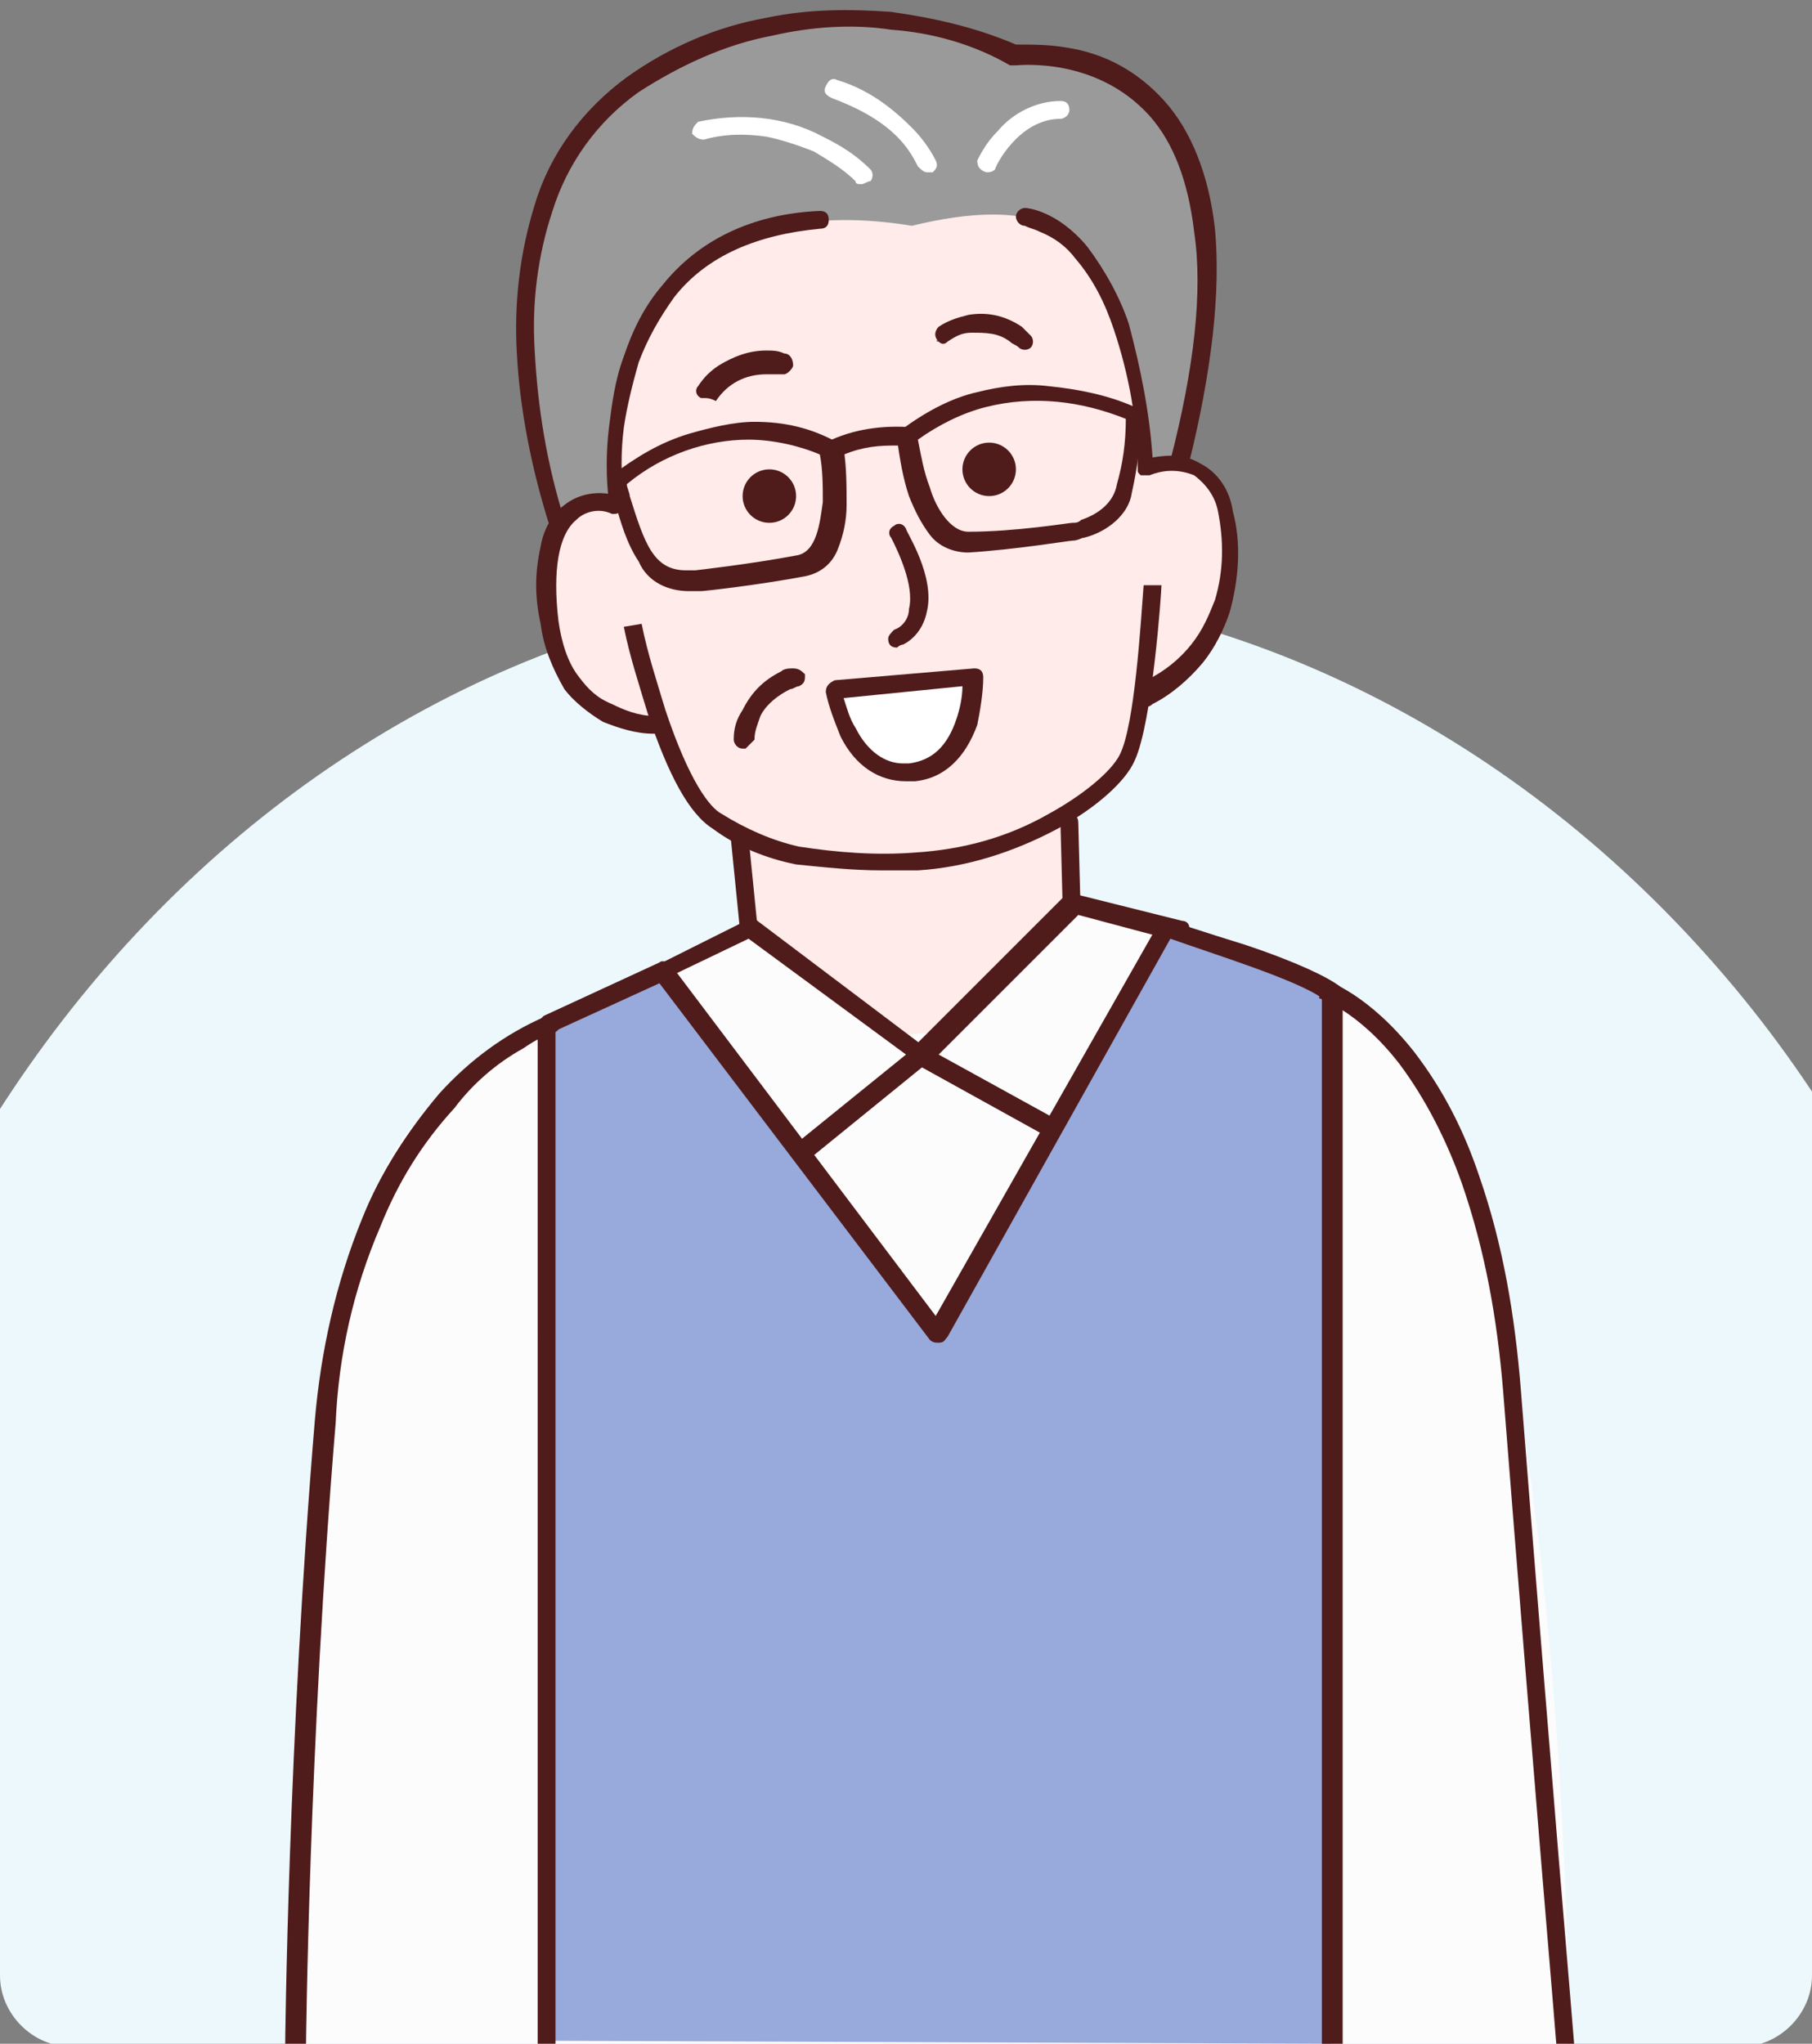 <svg version="1.1" id="レイヤー_1" xmlns="http://www.w3.org/2000/svg" xmlns:xlink="http://www.w3.org/1999/xlink" x="0" y="0" viewBox="0 0 61 68.8" xml:space="preserve"><rect x="0" y="0" width="61" height="68.8" fill="#808080" stroke="none"/><style>.st4{fill:#fcfcfc}.st6{fill:#ffebe9}.st7{fill:#fff}.st8{fill:#501b1b}</style><g id="レイヤー_2_00000038400965129676757840000009707430041601534649_"><g id="レイヤー_1-2"><defs><path id="SVGID_1_" d="M2.4 0h56.2C59.9 0 61 1.1 61 2.4v64.1c0 1.3-1.1 2.4-2.4 2.4H2.4c-1.3 0-2.4-1.1-2.4-2.4V2.4C0 1.1 1.1 0 2.4 0z"/></defs><clipPath id="SVGID_00000007404097091156880870000007061855659241551755_"><use xlink:href="#SVGID_1_" overflow="visible"/></clipPath><g clip-path="url(#SVGID_00000007404097091156880870000007061855659241551755_)"><path d="M30.7 19.7c10.8 0 20.5 5.1 27.4 13.2 6.4 7.5 10.3 17.8 10.3 29.1 0 23.4-16.9 42.3-37.8 42.3S-7.1 85.3-7.1 62 9.8 19.7 30.7 19.7z" fill="#ecf8fc"/></g><defs><path id="SVGID_00000008866091849627005300000000615178555419697826_" d="M0 0h61v68.8H0z"/></defs><clipPath id="SVGID_00000120561305273488766330000016659963250791270043_"><use xlink:href="#SVGID_00000008866091849627005300000000615178555419697826_" overflow="visible"/></clipPath><g clip-path="url(#SVGID_00000120561305273488766330000016659963250791270043_)"><path d="M18.7 17.1c6.4-.9 21.2-1.5 21.2-1.5l.7-8.3s-.1-5.2-6.5-5.5C31.9.9 25.6-.9 20 4.1c-2.7 2.7-2.7 7.8-1.3 13z" fill="#9a9a9a"/><path class="st4" d="M52.8 69.1c0-10.1-1.2-24.7-4.3-32.2-1-2.5-5.3-3.7-8.7-5.1l-17.7 1.3c-3.4 1.2-6.2 2.4-7.9 4.5-4.9 4.2-4.5 31.5-4.5 31.5s6 .3 8 0"/><path d="M20.7 16.4c0-.4-.1-1.3-.1-2.3-.1.7 0 1.5.1 2.3z" fill="#414763"/><path class="st6" d="M24.9 28.4l.8 6.7 10.4-.6-.2-7"/><path class="st6" d="M25.2 28.2c-2.3-1.3-2.7-2.7-3.2-3.8-2.2.2-3.5-2.3-3.7-3.9-.5-3.8 2.1-3.5 2.4-3.6.2-6.7 3.2-10.4 10-9.3 4.1-1 5 .3 5 .3 1.6 1.4 2.5 4.3 3 7.8 2.9-1.8 4.4 5.9-.3 7.5 0 1.8-.9 3.6-3 4.4-.5.4-1.1.7-1.7.8-3.9 1.7-5.5.5-8.5-.2z"/><path class="st7" d="M32.9 22.7c-1.2.1-3.8.4-5 .6 1 3.6 4.6 3.7 5-.6z"/><circle class="st8" cx="33.3" cy="15.8" r=".9"/><circle class="st8" cx="25.9" cy="16.7" r=".9"/><path class="st8" d="M29.7 29.3c-1 0-1.9-.1-2.9-.2-1-.2-2-.6-2.8-1.2-.8-.5-1.5-1.8-2.2-3.9-.3-1-.6-1.9-.8-2.9l.6-.1c.2 1 .5 1.9.8 2.9.8 2.4 1.5 3.3 1.9 3.5.8.5 1.7.9 2.6 1.1 1.3.2 2.6.3 3.9.2 1.6-.1 3.1-.5 4.5-1.3 1.1-.6 2.1-1.4 2.4-2 .5-1 .7-4.4.8-5.7h.6c0 .2-.3 4.6-.9 5.9-.3.7-1.3 1.6-2.6 2.3-1.5.8-3.1 1.3-4.7 1.4h-1.2z"/><path class="st8" d="M30.2 21.8c-.2 0-.3-.1-.3-.3 0-.1.1-.2.2-.3.3-.1.5-.4.5-.7.2-.8-.4-2-.6-2.4-.1-.1-.1-.3.1-.4.1-.1.3-.1.4.1 0 .1 1 1.6.7 2.8-.1.5-.4.9-.8 1.1-.1 0-.2.1-.2.1zm2.6.7c.2 0 .3.1.3.3 0 .5-.1 1.1-.2 1.6-.4 1.1-1.1 1.8-2.1 1.9h-.3c-.9 0-1.7-.5-2.2-1.5-.2-.5-.4-1-.5-1.5 0-.2.1-.3.3-.4l4.7-.4zm-2.4 3.2h.2c.8-.1 1.3-.6 1.6-1.5.1-.3.2-.7.2-1.1l-4 .4c.1.3.2.7.4 1 .4.8 1 1.2 1.6 1.2zm-5.1 6.8c-.2 0-.3-.1-.3-.3l-.4-4c0-.2.1-.3.3-.3.2 0 .3.1.3.3l.4 4c0 .1-.1.2-.3.3zm10.8-.7c-.2 0-.3-.1-.3-.3l-.1-3.8c0-.2.1-.3.3-.3.2 0 .3.1.3.3l.1 3.8c0 .2-.1.3-.3.3z"/><path class="st4" d="M25.3 31.3l5.7 4.3-4.8 3.9-3.9-6.7 3-1.5z"/><path class="st8" d="M25.3 30.9c.1 0 .1 0 .2.1l5.7 4.3c.1.1.2.3.1.4l-.1.1-4.8 3.9c-.1 0-.1.1-.2.1h-.1c-.1 0-.2-.1-.2-.1L22 32.9c-.1-.1 0-.3.1-.4l3-1.5c.1 0 .2-.1.2-.1zm5.2 4.6l-5.3-3.9-2.5 1.2 3.6 6.1 4.2-3.4z"/><path class="st4" d="M36.2 30.4L31 35.6l5.6 3.1 3.1-7.3-3.5-1z"/><path class="st8" d="M36.2 30.1s.1 0 0 0l3.6.9c.2 0 .3.2.2.4l-3.1 7.3c0 .1-.1.1-.2.2h-.3l-5.6-3.1c-.1 0-.1-.1-.2-.2 0-.1 0-.2.1-.3l5.2-5.2c.1.1.2 0 .3 0zm3.1 1.5l-3-.8-4.7 4.7 4.9 2.7 2.8-6.6zM20.8 17.2c-.2 0-.3-.1-.3-.3-.1-.8-.1-1.7 0-2.5s.2-1.6.5-2.4c.3-.9.7-1.7 1.3-2.4 1.2-1.5 3-2.4 5.3-2.5.2 0 .3.1.3.3 0 .2-.1.3-.3.3-2.1.2-3.8.9-4.9 2.3-.5.7-.9 1.4-1.2 2.2-.2.7-.4 1.5-.5 2.2-.1.8-.1 1.6 0 2.4.2.2 0 .4-.2.4zm17.7 6.6c-.2 0-.1-.4-.1-.6 0-.1.1-.2.2-.3.6-.3 1.1-.7 1.5-1.2s.6-1 .8-1.5c.3-1 .3-2 .1-3-.1-.5-.4-.9-.8-1.2-.5-.2-1-.2-1.5 0h-.3c-.1-.1-.1-.1-.1-.2 0-1.6-.3-3.2-.8-4.7-.3-.9-.7-1.7-1.3-2.4-.3-.4-.7-.7-1.2-.9-.2-.1-.3-.1-.5-.2-.2 0-.3-.2-.3-.3 0-.2.2-.3.3-.3.1 0 1.1.1 2.1 1.3.6.8 1.1 1.7 1.4 2.6.4 1.5.7 3 .8 4.5.6-.1 1.1-.1 1.6.2.6.3 1 .9 1.1 1.6.3 1.1.2 2.3-.1 3.4-.2.6-.5 1.2-.9 1.7-.5.6-1.1 1.1-1.7 1.4-.1.1-.2.1-.3.1z"/><path class="st8" d="M18.5 17.7c-.6-1.9-1-3.9-1.1-5.8-.1-1.7.1-3.4.6-5 .5-1.7 1.6-3.2 3.1-4.3 1.4-1 3-1.7 4.7-2C27.2.3 28.6.3 30 .4c1.4.2 2.8.5 4.2 1.1.6 0 1.1 0 1.7.1 1.3.2 2.4.8 3.3 1.8.9 1 1.5 2.5 1.7 4.3.2 2.1-.1 4.8-.9 8l-.6-.2c.8-3.1 1.1-5.7.8-7.7-.2-1.7-.7-3-1.5-3.9-1.8-2-4.4-1.7-4.5-1.7H34c-1.2-.7-2.6-1.1-4-1.2-1.3-.2-2.7-.1-4 .2-1.6.3-3.1 1-4.5 1.9-1.4 1-2.4 2.4-2.9 4-.5 1.5-.7 3.1-.6 4.7.1 1.9.4 3.8 1 5.7l-.5.2z"/><path class="st7" d="M31.2 5.8c-.1 0-.2-.1-.3-.2-.2-.4-.4-.7-.7-1-.6-.6-1.4-1-2.2-1.3-.2-.1-.3-.2-.2-.4.1-.2.2-.3.4-.2 1 .3 1.8.9 2.5 1.6.3.3.6.7.8 1.1.1.2 0 .3-.1.4h-.2zm-2.2.4c-.1 0-.2 0-.2-.1-.4-.4-.9-.7-1.4-1-.5-.2-1.1-.4-1.6-.5-.7-.1-1.4-.1-2.1.1-.2 0-.3-.1-.4-.2 0-.2.1-.3.2-.4 1.4-.3 2.9-.2 4.2.5.6.3 1.1.6 1.6 1.1.1.1.1.3 0 .4-.1 0-.2.1-.3.1zm4.2-.4c-.3-.1-.3-.3-.3-.4.2-.4.4-.7.7-1 .5-.6 1.3-1 2.1-1 .2 0 .3.1.3.3 0 .2-.2.3-.3.3-1.4 0-2.2 1.6-2.2 1.7-.1.1-.2.1-.3.1z"/><path class="st8" d="M23.7 13.4h-.1c-.2-.1-.2-.3-.1-.4.2-.3.4-.5.7-.7.5-.3 1-.5 1.6-.5.2 0 .4 0 .6.1.2 0 .3.2.3.4 0 .1-.2.3-.3.3h-.6c-.7 0-1.3.3-1.7.9-.2-.1-.3-.1-.4-.1zm7.9-1.9c-.1 0-.1-.1 0 0-.2-.2-.1-.4 0-.5.3-.2.6-.3 1-.4.6-.1 1.2 0 1.8.4l.3.3c.1.1.1.3 0 .4-.1.1-.3.1-.4 0-.1-.1-.2-.1-.3-.2-.4-.3-.8-.3-1.3-.3-.3 0-.5.1-.8.3-.1.1-.2.1-.3 0zm-6.5 13.7H25c-.2 0-.3-.2-.3-.3 0-.4.1-.7.3-1 .3-.6.7-1 1.3-1.3.1-.1.3-.1.4-.1.2 0 .3.1.4.2 0 .2 0 .3-.2.4-.1 0-.2.1-.3.1-.4.2-.8.5-1 .9-.1.3-.2.5-.2.8l-.3.3zm-3.1-.5c-.6 0-1.2-.2-1.7-.4-.5-.3-1-.7-1.3-1.1-.4-.7-.7-1.4-.8-2.2-.2-.9-.2-1.7 0-2.6.1-.6.4-1.1.8-1.4.5-.4 1.2-.5 1.8-.3.2.1.3.2.2.4 0 .1-.2.2-.3.2h-.1c-.4-.2-.9-.1-1.2.2-.6.5-.8 1.7-.6 3.4.1.7.3 1.4.7 1.9.3.4.6.7 1.1.9.4.2.9.4 1.4.4.2 0 .3.1.3.3s-.1.3-.3.3z"/><path class="st8" d="M23.2 19.9c-.7 0-1.4-.3-1.7-1-.4-.6-.6-1.3-.8-2-.1-.2-.1-.4-.2-.6 0-.1 0-.3.1-.3.8-.6 1.6-1.1 2.6-1.4.7-.2 1.5-.4 2.2-.4 1 0 1.9.2 2.8.7.1 0 .1.1.2.2.1.6.1 1.3.1 1.9 0 .5-.1 1-.3 1.5-.2.5-.6.8-1.1.9-1.6.3-3.4.5-3.5.5h-.4zm-2.1-3.6c0 .1.1.3.1.4.5 1.6.8 2.5 1.9 2.5h.3s1.8-.2 3.4-.5c.7-.1.8-1.1.9-1.8 0-.5 0-1.1-.1-1.6-.7-.3-1.6-.5-2.4-.5-1.4 0-2.9.5-4.1 1.5zm15.4 1.8c-.1 0-.2.1-.4.1-.1 0-1.9.3-3.5.4-.5 0-1-.2-1.3-.6s-.5-.8-.7-1.3c-.2-.6-.3-1.2-.4-1.9 0-.1 0-.2.1-.3.8-.6 1.7-1.1 2.6-1.3.8-.2 1.6-.3 2.4-.2 1 .1 2 .3 2.9.7.1.1.2.2.2.3 0 .9-.1 1.7-.3 2.6-.1.7-.8 1.3-1.6 1.5zm-.4-.5c.1 0 .2 0 .3-.1.6-.2 1.1-.6 1.2-1.2.2-.7.3-1.4.3-2.2-1.5-.6-3.1-.8-4.7-.4-.8.2-1.6.6-2.3 1.1.1.5.2 1.1.4 1.6.2.7.7 1.5 1.3 1.5 1.6 0 3.4-.3 3.5-.3z"/><path class="st8" d="M28.2 15.4l-.2-.6c.9-.4 1.9-.5 2.9-.4l-.2.6H30c-.6 0-1.2.1-1.8.4z"/><path d="M44.8 68.8V33.4c-.9-.7-5.6-2.2-5.6-2.2l-7.6 13.6-9.2-12.2-3.9 1.8v34.3" fill="#98a9db"/><path class="st8" d="M44.8 69.1c-.2 0-.3-.1-.3-.3V33.6c-.8-.6-3.7-1.5-5.1-2L31.9 45c-.1.1-.1.2-.3.2-.1 0-.2 0-.3-.1l-9.1-12-3.5 1.6v34.1c0 .2-.1.3-.3.3-.2 0-.3-.1-.3-.3V34.5c0-.1.1-.2.2-.3l3.9-1.8c.1-.1.3 0 .4.1l8.9 11.8L39 31.1c.1-.1.2-.2.4-.1 0 0 1.2.4 2.5.8 1.8.6 2.8 1.1 3.2 1.4.1.1.1.1.1.2v35.4c-.1.2-.2.3-.4.3z"/><path class="st8" d="M9.9 69.2c-.2 0-.3-.1-.3-.3 0-.1.1-10.3 1-21.1.2-2.3.7-4.6 1.6-6.8.6-1.5 1.5-2.9 2.6-4.2 1-1.1 2.2-2 3.6-2.6.2-.1.3 0 .4.2s0 .3-.2.4c-.4.1-.7.3-1 .5-.9.5-1.7 1.2-2.3 2-1.1 1.2-1.9 2.5-2.5 4-.9 2.1-1.4 4.3-1.5 6.6-.9 10.8-1 21-1 21.1 0 .1-.2.2-.4.2zm42.5-.3c0-.1-.8-9.4-1.8-22.1-.2-2.4-.6-4.7-1.4-7-.5-1.4-1.2-2.8-2.1-4-1.4-1.8-2.7-2.2-2.7-2.2l.2-.6c.1 0 1.5.5 3 2.4 1 1.3 1.7 2.7 2.2 4.2.8 2.3 1.2 4.7 1.4 7.2 1 12.7 1.8 22 1.8 22.1h-.6z"/></g></g></g></svg>